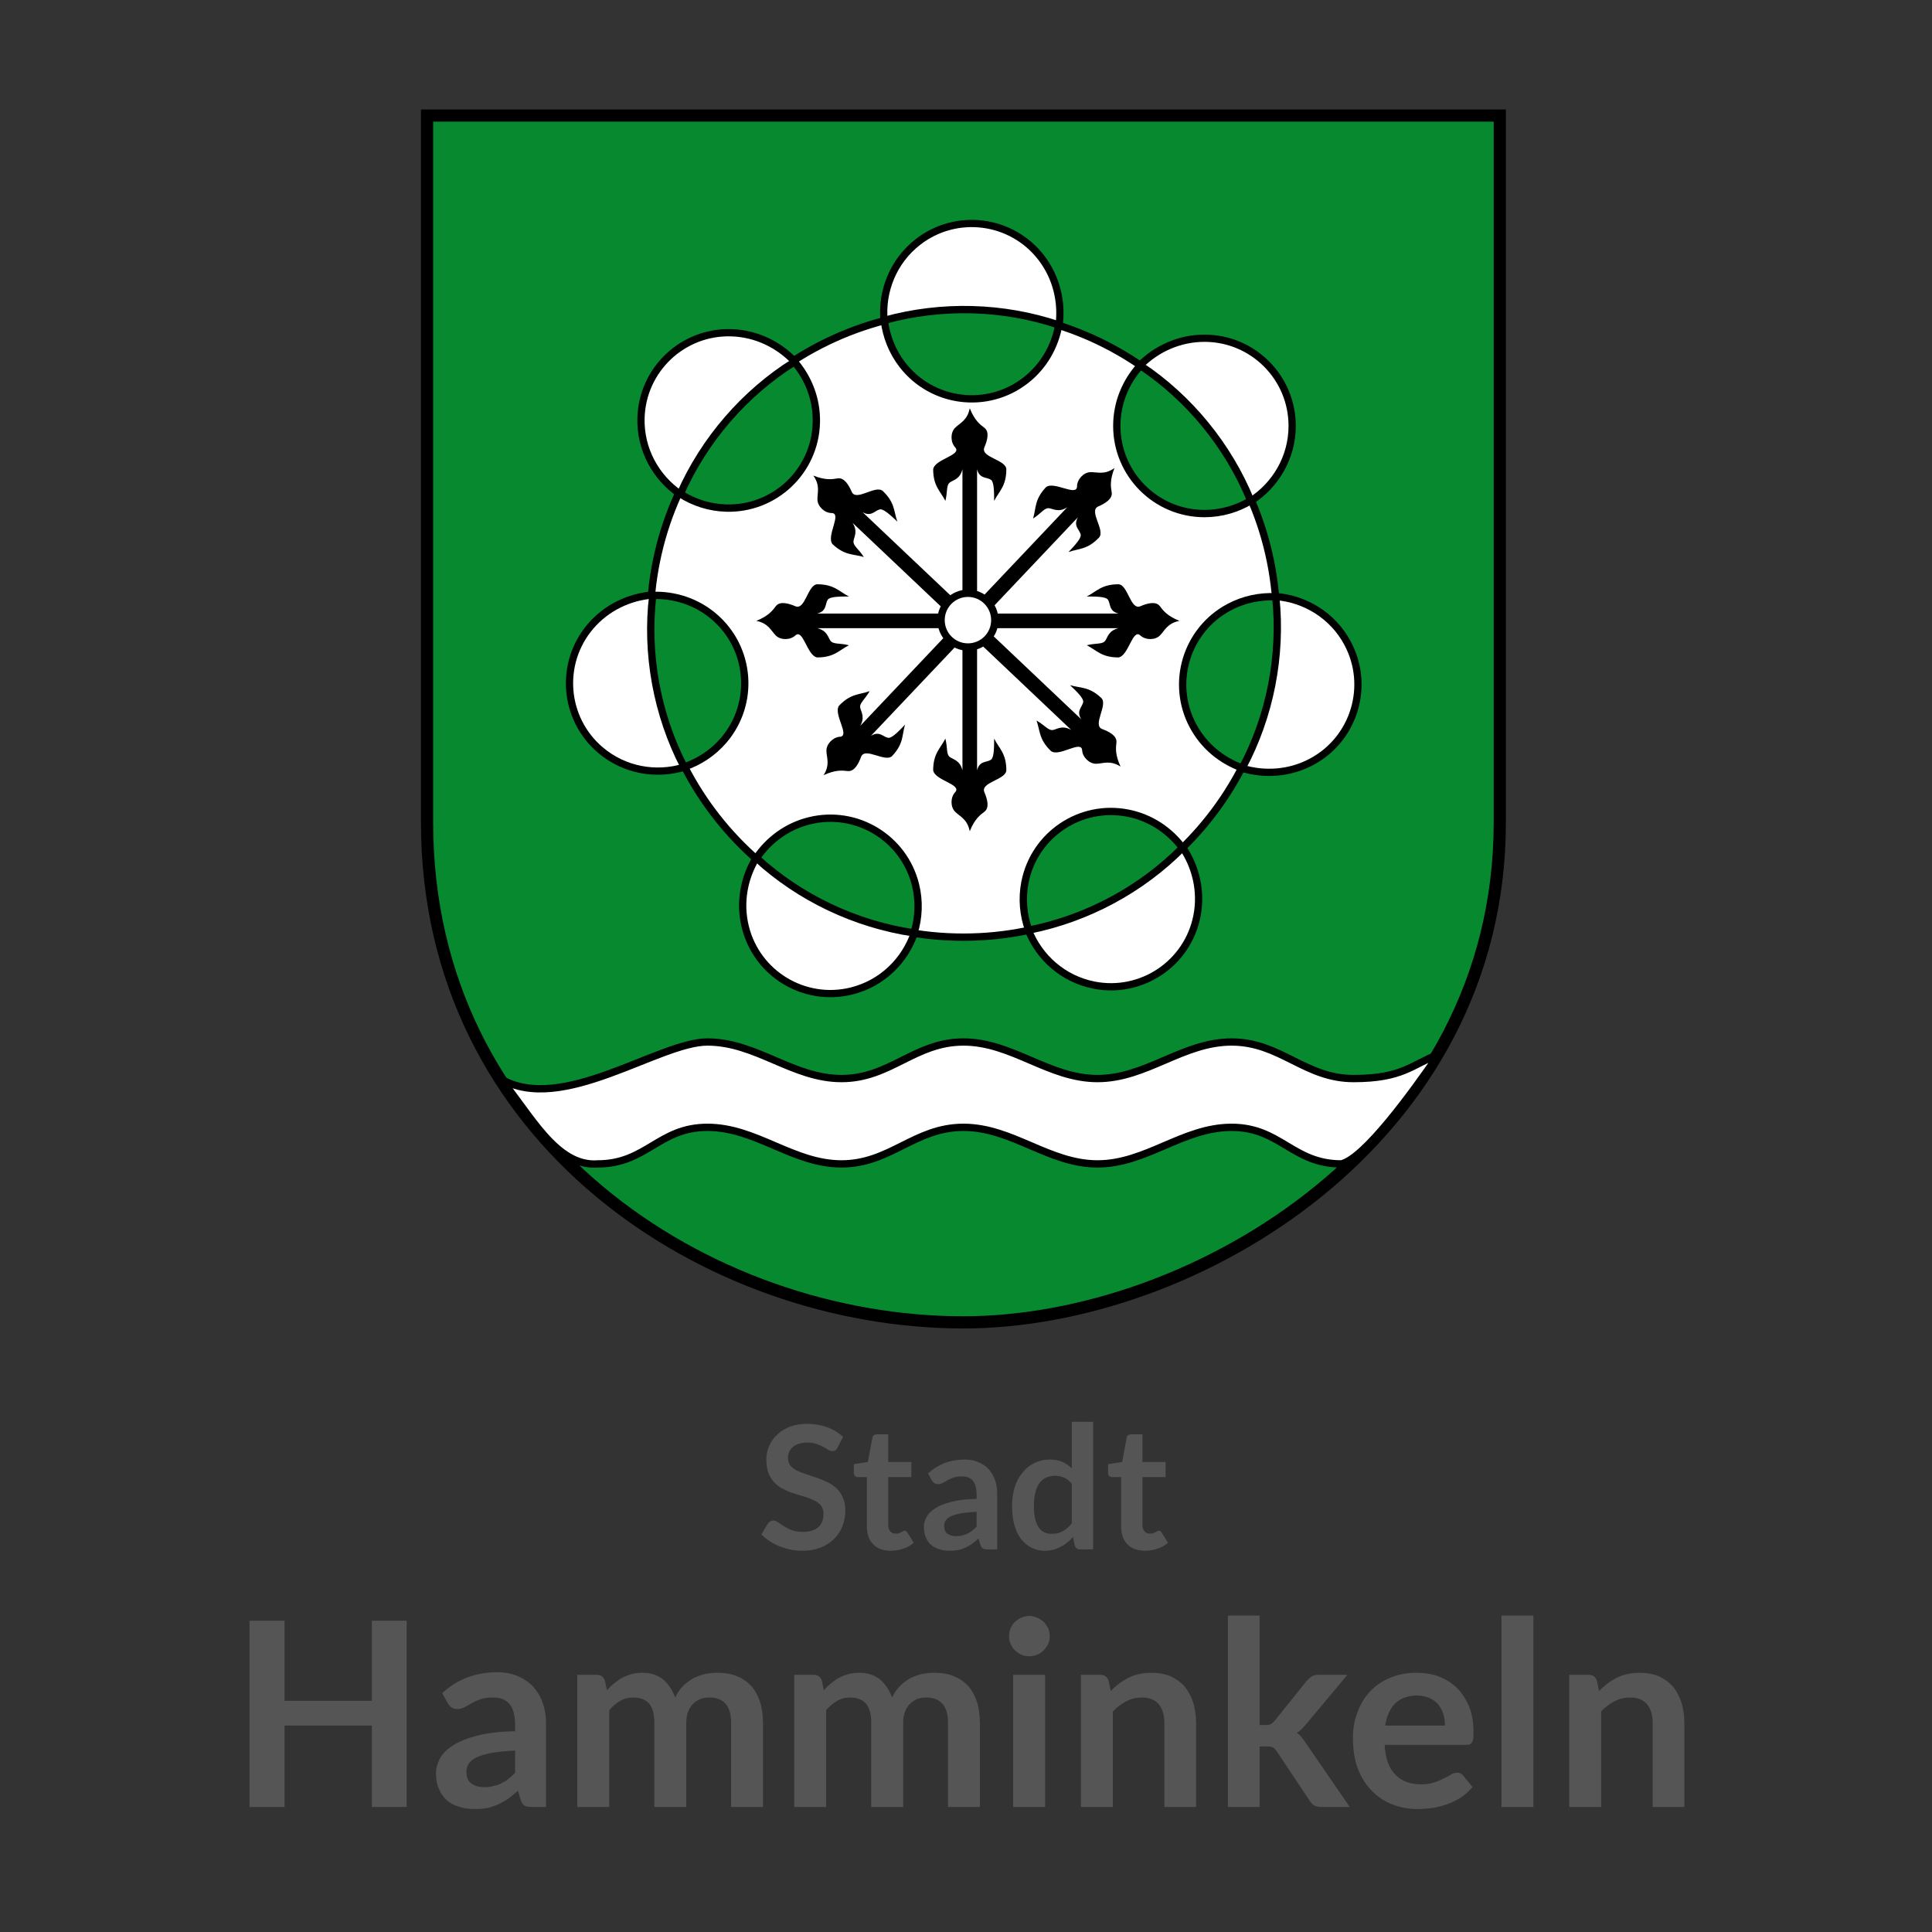 <?xml version="1.0" encoding="UTF-8" standalone="no"?>
<!DOCTYPE svg PUBLIC "-//W3C//DTD SVG 1.1//EN" "http://www.w3.org/Graphics/SVG/1.1/DTD/svg11.dtd">
<svg width="100%" height="100%" viewBox="0 0 150 150" version="1.1" xmlns="http://www.w3.org/2000/svg" xmlns:xlink="http://www.w3.org/1999/xlink" xml:space="preserve" xmlns:serif="http://www.serif.com/" style="fill-rule:evenodd;clip-rule:evenodd;">
    <rect x="0" y="0" width="150" height="150" fill="#333333" stroke="none"/>
    <g transform="matrix(1,0,0,1,-39.389,4.81)">
        <g id="Hagen-a.T.W." serif:id="Hagen a.T.W.">
            <g>
                <g transform="matrix(13.333,0,0,13.333,98.26,115.483)">
                    <path d="M0.461,-0.592C0.457,-0.584 0.453,-0.579 0.448,-0.576C0.443,-0.573 0.437,-0.572 0.431,-0.572C0.424,-0.572 0.416,-0.574 0.408,-0.579C0.4,-0.584 0.39,-0.59 0.379,-0.597C0.367,-0.603 0.354,-0.609 0.339,-0.614C0.324,-0.619 0.306,-0.622 0.285,-0.622C0.266,-0.622 0.25,-0.619 0.236,-0.615C0.222,-0.61 0.211,-0.604 0.201,-0.596C0.192,-0.588 0.185,-0.578 0.18,-0.567C0.175,-0.556 0.173,-0.544 0.173,-0.531C0.173,-0.514 0.178,-0.499 0.187,-0.488C0.197,-0.477 0.209,-0.467 0.225,-0.459C0.241,-0.451 0.259,-0.444 0.279,-0.438C0.299,-0.431 0.319,-0.424 0.34,-0.417C0.361,-0.41 0.381,-0.402 0.401,-0.392C0.421,-0.383 0.439,-0.371 0.455,-0.356C0.47,-0.342 0.483,-0.324 0.492,-0.303C0.502,-0.282 0.507,-0.257 0.507,-0.227C0.507,-0.194 0.501,-0.163 0.49,-0.135C0.479,-0.106 0.462,-0.081 0.441,-0.06C0.419,-0.039 0.393,-0.022 0.362,-0.01C0.331,0.002 0.296,0.008 0.256,0.008C0.233,0.008 0.21,0.006 0.188,0.001C0.165,-0.003 0.144,-0.01 0.123,-0.018C0.103,-0.026 0.084,-0.036 0.066,-0.048C0.048,-0.06 0.032,-0.073 0.018,-0.087L0.057,-0.152C0.061,-0.156 0.065,-0.16 0.07,-0.163C0.075,-0.166 0.081,-0.168 0.088,-0.168C0.096,-0.168 0.105,-0.165 0.115,-0.158C0.124,-0.151 0.136,-0.143 0.149,-0.135C0.162,-0.127 0.177,-0.119 0.195,-0.112C0.213,-0.105 0.235,-0.102 0.26,-0.102C0.298,-0.102 0.328,-0.111 0.349,-0.129C0.37,-0.147 0.38,-0.173 0.38,-0.208C0.38,-0.227 0.375,-0.242 0.366,-0.254C0.356,-0.266 0.344,-0.276 0.328,-0.284C0.312,-0.292 0.295,-0.299 0.275,-0.305C0.255,-0.311 0.234,-0.317 0.214,-0.324C0.193,-0.33 0.172,-0.338 0.153,-0.348C0.132,-0.357 0.115,-0.369 0.099,-0.384C0.083,-0.399 0.071,-0.418 0.061,-0.44C0.052,-0.463 0.047,-0.491 0.047,-0.524C0.047,-0.55 0.052,-0.576 0.063,-0.601C0.073,-0.626 0.089,-0.648 0.109,-0.667C0.129,-0.686 0.154,-0.702 0.183,-0.714C0.212,-0.725 0.246,-0.731 0.284,-0.731C0.326,-0.731 0.366,-0.724 0.402,-0.711C0.438,-0.698 0.468,-0.679 0.494,-0.655L0.461,-0.592Z" style="fill:rgb(86,85,85);fill-rule:nonzero;"/>
                </g>
                <g transform="matrix(13.333,0,0,13.333,105.413,115.483)">
                    <path d="M0.235,0.008C0.19,0.008 0.156,-0.005 0.132,-0.03C0.108,-0.055 0.096,-0.09 0.096,-0.134L0.096,-0.421L0.044,-0.421C0.037,-0.42 0.032,-0.423 0.027,-0.427C0.022,-0.431 0.02,-0.438 0.02,-0.447L0.02,-0.496L0.102,-0.509L0.128,-0.649C0.129,-0.656 0.132,-0.661 0.137,-0.665C0.142,-0.668 0.148,-0.67 0.156,-0.67L0.22,-0.67L0.22,-0.509L0.355,-0.509L0.355,-0.421L0.22,-0.421L0.22,-0.143C0.22,-0.127 0.224,-0.114 0.232,-0.105C0.24,-0.096 0.25,-0.091 0.264,-0.092C0.271,-0.091 0.278,-0.092 0.283,-0.094C0.288,-0.096 0.292,-0.098 0.296,-0.1C0.3,-0.102 0.304,-0.104 0.307,-0.106C0.31,-0.108 0.313,-0.109 0.316,-0.109C0.319,-0.109 0.322,-0.108 0.325,-0.106C0.327,-0.104 0.329,-0.101 0.332,-0.098L0.369,-0.038C0.351,-0.023 0.33,-0.011 0.307,-0.004C0.284,0.004 0.26,0.008 0.235,0.008Z" style="fill:rgb(86,85,85);fill-rule:nonzero;"/>
                </g>
                <g transform="matrix(13.333,0,0,13.333,110.573,115.483)">
                    <path d="M0.468,-0L0.413,-0C0.401,-0 0.392,-0.002 0.385,-0.005C0.378,-0.009 0.373,-0.016 0.37,-0.027L0.359,-0.063C0.346,-0.051 0.333,-0.041 0.321,-0.032C0.308,-0.023 0.295,-0.016 0.282,-0.01C0.269,-0.004 0.255,0.001 0.24,0.004C0.225,0.007 0.208,0.008 0.19,0.008C0.168,0.008 0.148,0.005 0.13,-0.001C0.111,-0.007 0.095,-0.015 0.082,-0.027C0.069,-0.039 0.059,-0.053 0.052,-0.071C0.044,-0.088 0.041,-0.108 0.041,-0.131C0.041,-0.15 0.046,-0.169 0.056,-0.188C0.066,-0.207 0.083,-0.224 0.107,-0.239C0.13,-0.254 0.162,-0.267 0.201,-0.277C0.24,-0.287 0.289,-0.293 0.348,-0.294L0.348,-0.324C0.347,-0.358 0.34,-0.384 0.326,-0.4C0.311,-0.417 0.29,-0.425 0.263,-0.425C0.243,-0.425 0.226,-0.423 0.213,-0.418C0.199,-0.413 0.188,-0.408 0.178,-0.402C0.168,-0.396 0.159,-0.391 0.151,-0.387C0.142,-0.382 0.133,-0.38 0.123,-0.38C0.115,-0.38 0.108,-0.382 0.102,-0.386C0.095,-0.39 0.091,-0.396 0.087,-0.402L0.065,-0.442C0.124,-0.496 0.195,-0.523 0.278,-0.523C0.308,-0.523 0.335,-0.518 0.358,-0.508C0.382,-0.498 0.402,-0.484 0.418,-0.467C0.434,-0.449 0.447,-0.428 0.455,-0.404C0.464,-0.38 0.468,-0.353 0.468,-0.324L0.468,-0ZM0.228,-0.077C0.241,-0.077 0.252,-0.078 0.263,-0.081C0.274,-0.083 0.284,-0.086 0.293,-0.091C0.303,-0.096 0.312,-0.101 0.321,-0.108C0.33,-0.115 0.339,-0.123 0.348,-0.133L0.348,-0.219C0.312,-0.217 0.281,-0.214 0.257,-0.21C0.233,-0.205 0.214,-0.2 0.199,-0.193C0.184,-0.186 0.174,-0.177 0.168,-0.168C0.162,-0.159 0.159,-0.149 0.159,-0.138C0.159,-0.116 0.165,-0.1 0.178,-0.091C0.191,-0.082 0.207,-0.077 0.228,-0.077Z" style="fill:rgb(86,85,85);fill-rule:nonzero;"/>
                </g>
                <g transform="matrix(13.333,0,0,13.333,117.553,115.483)">
                    <path d="M0.427,-0C0.411,-0 0.401,-0.008 0.396,-0.023L0.386,-0.072C0.375,-0.06 0.364,-0.049 0.352,-0.04C0.34,-0.03 0.328,-0.022 0.314,-0.015C0.301,-0.008 0.286,-0.002 0.271,0.002C0.255,0.006 0.239,0.008 0.221,0.008C0.193,0.008 0.167,0.002 0.144,-0.01C0.12,-0.022 0.1,-0.039 0.083,-0.061C0.066,-0.083 0.053,-0.11 0.044,-0.143C0.035,-0.176 0.031,-0.213 0.031,-0.255C0.031,-0.293 0.036,-0.328 0.046,-0.361C0.056,-0.394 0.071,-0.422 0.091,-0.446C0.11,-0.47 0.133,-0.489 0.16,-0.502C0.187,-0.516 0.217,-0.523 0.251,-0.523C0.28,-0.523 0.304,-0.518 0.325,-0.509C0.345,-0.5 0.363,-0.487 0.379,-0.472L0.379,-0.743L0.503,-0.743L0.503,-0L0.427,-0ZM0.263,-0.091C0.288,-0.09 0.31,-0.096 0.328,-0.107C0.346,-0.117 0.363,-0.132 0.379,-0.152L0.379,-0.382C0.365,-0.399 0.35,-0.411 0.333,-0.418C0.317,-0.425 0.299,-0.428 0.28,-0.429C0.261,-0.428 0.244,-0.425 0.229,-0.418C0.214,-0.411 0.201,-0.4 0.191,-0.386C0.18,-0.372 0.172,-0.354 0.167,-0.332C0.161,-0.31 0.158,-0.285 0.158,-0.255C0.158,-0.225 0.16,-0.2 0.165,-0.179C0.17,-0.158 0.177,-0.141 0.186,-0.128C0.195,-0.115 0.206,-0.105 0.219,-0.099C0.232,-0.093 0.247,-0.09 0.263,-0.091Z" style="fill:rgb(86,85,85);fill-rule:nonzero;"/>
                </g>
                <g transform="matrix(13.333,0,0,13.333,125.153,115.483)">
                    <path d="M0.235,0.008C0.19,0.008 0.156,-0.005 0.132,-0.03C0.108,-0.055 0.096,-0.09 0.096,-0.134L0.096,-0.421L0.044,-0.421C0.037,-0.42 0.032,-0.423 0.027,-0.427C0.022,-0.431 0.02,-0.438 0.02,-0.447L0.02,-0.496L0.102,-0.509L0.128,-0.649C0.129,-0.656 0.132,-0.661 0.137,-0.665C0.142,-0.668 0.148,-0.67 0.156,-0.67L0.22,-0.67L0.22,-0.509L0.355,-0.509L0.355,-0.421L0.22,-0.421L0.22,-0.143C0.22,-0.127 0.224,-0.114 0.232,-0.105C0.24,-0.096 0.25,-0.091 0.264,-0.092C0.271,-0.091 0.278,-0.092 0.283,-0.094C0.288,-0.096 0.292,-0.098 0.296,-0.1C0.3,-0.102 0.304,-0.104 0.307,-0.106C0.31,-0.108 0.313,-0.109 0.316,-0.109C0.319,-0.109 0.322,-0.108 0.325,-0.106C0.327,-0.104 0.329,-0.101 0.332,-0.098L0.369,-0.038C0.351,-0.023 0.33,-0.011 0.307,-0.004C0.284,0.004 0.26,0.008 0.235,0.008Z" style="fill:rgb(86,85,85);fill-rule:nonzero;"/>
                </g>
                <g transform="matrix(20,0,0,20,57.302,135.483)">
                    <path d="M0.683,-0L0.548,-0L0.548,-0.316L0.209,-0.316L0.209,-0L0.073,-0L0.073,-0.723L0.209,-0.723L0.209,-0.412L0.548,-0.412L0.548,-0.723L0.683,-0.723L0.683,-0Z" style="fill:rgb(86,85,85);fill-rule:nonzero;"/>
                </g>
                <g transform="matrix(20,0,0,20,72.422,135.483)">
                    <path d="M0.468,-0L0.413,-0C0.401,-0 0.392,-0.002 0.385,-0.005C0.378,-0.009 0.373,-0.016 0.37,-0.027L0.359,-0.063C0.346,-0.051 0.333,-0.041 0.321,-0.032C0.308,-0.023 0.295,-0.016 0.282,-0.01C0.269,-0.004 0.255,0.001 0.24,0.004C0.225,0.007 0.208,0.008 0.19,0.008C0.168,0.008 0.148,0.005 0.13,-0.001C0.111,-0.007 0.095,-0.015 0.082,-0.027C0.069,-0.039 0.059,-0.053 0.052,-0.071C0.044,-0.088 0.041,-0.108 0.041,-0.131C0.041,-0.15 0.046,-0.169 0.056,-0.188C0.066,-0.207 0.083,-0.224 0.107,-0.239C0.13,-0.254 0.162,-0.267 0.201,-0.277C0.24,-0.287 0.289,-0.293 0.348,-0.294L0.348,-0.324C0.347,-0.358 0.34,-0.384 0.326,-0.4C0.311,-0.417 0.29,-0.425 0.263,-0.425C0.243,-0.425 0.226,-0.423 0.213,-0.418C0.199,-0.413 0.188,-0.408 0.178,-0.402C0.168,-0.396 0.159,-0.391 0.151,-0.387C0.142,-0.382 0.133,-0.38 0.123,-0.38C0.115,-0.38 0.108,-0.382 0.102,-0.386C0.095,-0.39 0.091,-0.396 0.087,-0.402L0.065,-0.442C0.124,-0.496 0.195,-0.523 0.278,-0.523C0.308,-0.523 0.335,-0.518 0.358,-0.508C0.382,-0.498 0.402,-0.484 0.418,-0.467C0.434,-0.449 0.447,-0.428 0.455,-0.404C0.464,-0.38 0.468,-0.353 0.468,-0.324L0.468,-0ZM0.228,-0.077C0.241,-0.077 0.252,-0.078 0.263,-0.081C0.274,-0.083 0.284,-0.086 0.293,-0.091C0.303,-0.096 0.312,-0.101 0.321,-0.108C0.33,-0.115 0.339,-0.123 0.348,-0.133L0.348,-0.219C0.312,-0.217 0.281,-0.214 0.257,-0.21C0.233,-0.205 0.214,-0.2 0.199,-0.193C0.184,-0.186 0.174,-0.177 0.168,-0.168C0.162,-0.159 0.159,-0.149 0.159,-0.138C0.159,-0.116 0.165,-0.1 0.178,-0.091C0.191,-0.082 0.207,-0.077 0.228,-0.077Z" style="fill:rgb(86,85,85);fill-rule:nonzero;"/>
                </g>
                <g transform="matrix(20,0,0,20,82.892,135.483)">
                    <path d="M0.066,-0L0.066,-0.513L0.142,-0.513C0.158,-0.513 0.168,-0.505 0.173,-0.491L0.181,-0.453C0.19,-0.463 0.199,-0.472 0.209,-0.48C0.219,-0.488 0.23,-0.496 0.241,-0.502C0.252,-0.508 0.264,-0.512 0.277,-0.516C0.29,-0.519 0.304,-0.521 0.319,-0.521C0.351,-0.521 0.378,-0.512 0.399,-0.495C0.42,-0.477 0.435,-0.454 0.446,-0.425C0.454,-0.442 0.464,-0.457 0.476,-0.469C0.488,-0.481 0.501,-0.491 0.515,-0.499C0.529,-0.506 0.545,-0.512 0.561,-0.516C0.577,-0.519 0.593,-0.521 0.61,-0.521C0.638,-0.521 0.663,-0.517 0.685,-0.508C0.707,-0.499 0.725,-0.487 0.741,-0.47C0.756,-0.453 0.767,-0.433 0.775,-0.409C0.783,-0.385 0.786,-0.358 0.787,-0.327L0.787,-0L0.663,-0L0.663,-0.327C0.663,-0.359 0.656,-0.384 0.642,-0.4C0.627,-0.417 0.606,-0.425 0.579,-0.425C0.566,-0.425 0.554,-0.423 0.543,-0.419C0.532,-0.414 0.523,-0.408 0.515,-0.4C0.507,-0.392 0.5,-0.381 0.496,-0.369C0.491,-0.357 0.489,-0.343 0.489,-0.327L0.489,-0L0.365,-0L0.365,-0.327C0.365,-0.361 0.358,-0.386 0.344,-0.402C0.33,-0.417 0.31,-0.425 0.283,-0.425C0.265,-0.425 0.248,-0.421 0.233,-0.412C0.217,-0.403 0.203,-0.391 0.19,-0.376L0.19,-0L0.066,-0Z" style="fill:rgb(86,85,85);fill-rule:nonzero;"/>
                </g>
                <g transform="matrix(20,0,0,20,99.732,135.483)">
                    <path d="M0.066,-0L0.066,-0.513L0.142,-0.513C0.158,-0.513 0.168,-0.505 0.173,-0.491L0.181,-0.453C0.19,-0.463 0.199,-0.472 0.209,-0.48C0.219,-0.488 0.23,-0.496 0.241,-0.502C0.252,-0.508 0.264,-0.512 0.277,-0.516C0.29,-0.519 0.304,-0.521 0.319,-0.521C0.351,-0.521 0.378,-0.512 0.399,-0.495C0.42,-0.477 0.435,-0.454 0.446,-0.425C0.454,-0.442 0.464,-0.457 0.476,-0.469C0.488,-0.481 0.501,-0.491 0.515,-0.499C0.529,-0.506 0.545,-0.512 0.561,-0.516C0.577,-0.519 0.593,-0.521 0.61,-0.521C0.638,-0.521 0.663,-0.517 0.685,-0.508C0.707,-0.499 0.725,-0.487 0.741,-0.47C0.756,-0.453 0.767,-0.433 0.775,-0.409C0.783,-0.385 0.786,-0.358 0.787,-0.327L0.787,-0L0.663,-0L0.663,-0.327C0.663,-0.359 0.656,-0.384 0.642,-0.4C0.627,-0.417 0.606,-0.425 0.579,-0.425C0.566,-0.425 0.554,-0.423 0.543,-0.419C0.532,-0.414 0.523,-0.408 0.515,-0.4C0.507,-0.392 0.5,-0.381 0.496,-0.369C0.491,-0.357 0.489,-0.343 0.489,-0.327L0.489,-0L0.365,-0L0.365,-0.327C0.365,-0.361 0.358,-0.386 0.344,-0.402C0.33,-0.417 0.31,-0.425 0.283,-0.425C0.265,-0.425 0.248,-0.421 0.233,-0.412C0.217,-0.403 0.203,-0.391 0.19,-0.376L0.19,-0L0.066,-0Z" style="fill:rgb(86,85,85);fill-rule:nonzero;"/>
                </g>
                <g transform="matrix(20,0,0,20,116.572,135.483)">
                    <path d="M0.198,-0.513L0.198,-0L0.074,-0L0.074,-0.513L0.198,-0.513ZM0.216,-0.663C0.216,-0.652 0.214,-0.642 0.21,-0.633C0.205,-0.623 0.199,-0.615 0.192,-0.608C0.185,-0.601 0.177,-0.595 0.167,-0.591C0.157,-0.587 0.147,-0.585 0.136,-0.585C0.125,-0.585 0.115,-0.587 0.106,-0.591C0.096,-0.595 0.088,-0.601 0.081,-0.608C0.074,-0.615 0.068,-0.623 0.064,-0.633C0.06,-0.642 0.058,-0.652 0.058,-0.663C0.058,-0.674 0.06,-0.684 0.064,-0.694C0.068,-0.703 0.074,-0.712 0.081,-0.719C0.088,-0.725 0.096,-0.731 0.106,-0.735C0.115,-0.739 0.125,-0.741 0.136,-0.742C0.147,-0.741 0.157,-0.739 0.167,-0.735C0.177,-0.731 0.185,-0.725 0.192,-0.719C0.199,-0.712 0.205,-0.703 0.21,-0.694C0.214,-0.684 0.216,-0.674 0.216,-0.663Z" style="fill:rgb(86,85,85);fill-rule:nonzero;"/>
                </g>
                <g transform="matrix(20,0,0,20,121.992,135.483)">
                    <path d="M0.066,-0L0.066,-0.513L0.142,-0.513C0.158,-0.513 0.168,-0.505 0.173,-0.491L0.182,-0.45C0.192,-0.461 0.203,-0.47 0.214,-0.479C0.226,-0.488 0.238,-0.495 0.251,-0.502C0.264,-0.508 0.277,-0.513 0.292,-0.516C0.307,-0.519 0.323,-0.521 0.34,-0.521C0.368,-0.521 0.393,-0.516 0.415,-0.507C0.436,-0.497 0.454,-0.484 0.469,-0.467C0.483,-0.45 0.494,-0.429 0.502,-0.405C0.509,-0.381 0.513,-0.355 0.513,-0.327L0.513,-0L0.39,-0L0.39,-0.327C0.39,-0.358 0.382,-0.382 0.368,-0.399C0.353,-0.416 0.332,-0.425 0.303,-0.425C0.281,-0.425 0.261,-0.42 0.243,-0.411C0.224,-0.401 0.206,-0.388 0.19,-0.371L0.19,-0L0.066,-0Z" style="fill:rgb(86,85,85);fill-rule:nonzero;"/>
                </g>
                <g transform="matrix(20,0,0,20,133.362,135.483)">
                    <path d="M0.191,-0.743L0.191,-0.318L0.214,-0.318C0.222,-0.318 0.229,-0.319 0.234,-0.321C0.238,-0.323 0.243,-0.328 0.249,-0.334L0.376,-0.492C0.382,-0.498 0.388,-0.503 0.394,-0.507C0.4,-0.511 0.409,-0.513 0.419,-0.513L0.532,-0.513L0.373,-0.323C0.367,-0.316 0.361,-0.309 0.355,-0.303C0.349,-0.297 0.343,-0.292 0.336,-0.288C0.343,-0.283 0.349,-0.277 0.354,-0.271C0.359,-0.264 0.365,-0.257 0.37,-0.249L0.541,-0L0.43,-0C0.42,-0 0.412,-0.002 0.405,-0.005C0.398,-0.008 0.392,-0.014 0.387,-0.022L0.257,-0.217C0.252,-0.224 0.247,-0.229 0.242,-0.232C0.237,-0.234 0.229,-0.235 0.219,-0.235L0.191,-0.235L0.191,-0L0.068,-0L0.068,-0.743L0.191,-0.743Z" style="fill:rgb(86,85,85);fill-rule:nonzero;"/>
                </g>
                <g transform="matrix(20,0,0,20,143.792,135.483)">
                    <path d="M0.278,-0.521C0.31,-0.521 0.34,-0.516 0.367,-0.506C0.394,-0.495 0.418,-0.48 0.438,-0.46C0.457,-0.44 0.472,-0.416 0.484,-0.387C0.495,-0.358 0.5,-0.326 0.5,-0.289C0.5,-0.279 0.5,-0.271 0.499,-0.265C0.498,-0.259 0.496,-0.254 0.494,-0.251C0.492,-0.247 0.489,-0.245 0.486,-0.243C0.482,-0.242 0.477,-0.241 0.472,-0.241L0.155,-0.241C0.158,-0.188 0.172,-0.15 0.197,-0.125C0.222,-0.1 0.254,-0.088 0.295,-0.088C0.315,-0.088 0.332,-0.09 0.347,-0.095C0.361,-0.1 0.374,-0.105 0.385,-0.111C0.396,-0.116 0.405,-0.121 0.413,-0.126C0.421,-0.131 0.429,-0.133 0.437,-0.133C0.442,-0.133 0.446,-0.132 0.45,-0.13C0.454,-0.128 0.457,-0.125 0.46,-0.122L0.496,-0.077C0.482,-0.061 0.467,-0.047 0.45,-0.036C0.432,-0.025 0.415,-0.017 0.396,-0.01C0.378,-0.004 0.359,0.001 0.34,0.004C0.321,0.006 0.302,0.008 0.284,0.008C0.248,0.008 0.215,0.002 0.185,-0.01C0.154,-0.022 0.127,-0.04 0.105,-0.063C0.082,-0.086 0.064,-0.115 0.051,-0.149C0.038,-0.183 0.032,-0.223 0.032,-0.268C0.032,-0.303 0.037,-0.335 0.049,-0.366C0.06,-0.397 0.076,-0.424 0.097,-0.447C0.118,-0.47 0.144,-0.488 0.175,-0.501C0.205,-0.514 0.24,-0.521 0.278,-0.521ZM0.281,-0.433C0.245,-0.432 0.216,-0.422 0.196,-0.402C0.176,-0.382 0.163,-0.353 0.157,-0.316L0.389,-0.316C0.389,-0.332 0.387,-0.347 0.383,-0.361C0.378,-0.375 0.372,-0.387 0.363,-0.398C0.354,-0.409 0.342,-0.417 0.329,-0.423C0.315,-0.429 0.299,-0.432 0.281,-0.433Z" style="fill:rgb(86,85,85);fill-rule:nonzero;"/>
                </g>
                <g transform="matrix(20,0,0,20,154.482,135.483)">
                    <rect x="0.074" y="-0.743" width="0.124" height="0.743" style="fill:rgb(86,85,85);fill-rule:nonzero;"/>
                </g>
                <g transform="matrix(20,0,0,20,159.902,135.483)">
                    <path d="M0.066,-0L0.066,-0.513L0.142,-0.513C0.158,-0.513 0.168,-0.505 0.173,-0.491L0.182,-0.45C0.192,-0.461 0.203,-0.47 0.214,-0.479C0.226,-0.488 0.238,-0.495 0.251,-0.502C0.264,-0.508 0.277,-0.513 0.292,-0.516C0.307,-0.519 0.323,-0.521 0.34,-0.521C0.368,-0.521 0.393,-0.516 0.415,-0.507C0.436,-0.497 0.454,-0.484 0.469,-0.467C0.483,-0.45 0.494,-0.429 0.502,-0.405C0.509,-0.381 0.513,-0.355 0.513,-0.327L0.513,-0L0.39,-0L0.39,-0.327C0.39,-0.358 0.382,-0.382 0.368,-0.399C0.353,-0.416 0.332,-0.425 0.303,-0.425C0.281,-0.425 0.261,-0.42 0.243,-0.411C0.224,-0.401 0.206,-0.388 0.19,-0.371L0.19,-0L0.066,-0Z" style="fill:rgb(86,85,85);fill-rule:nonzero;"/>
                </g>
            </g>
        </g>
    </g>
    <g transform="matrix(0.142,0,0,0.142,75,55.737)">
        <g transform="matrix(1,0,0,1,-302,-338)">
            <clipPath id="_clip1">
                <rect x="0" y="0" width="604" height="676"/>
            </clipPath>
            <g clip-path="url(#_clip1)">
                <g transform="matrix(1.333,0,0,1.333,0,0)">
                    <path d="M5.5,6.5L445.5,6.5L445.5,296.5C445.5,426.5 320.5,501.5 225.5,501.5C120.5,501.5 5.5,426.5 5.5,296.5L5.5,6.5Z" style="fill:rgb(7,137,48);fill-rule:nonzero;stroke:black;stroke-width:5px;"/>
                    <g>
                        <g>
                            <path d="M35.5,401.5C60.5,416.5 100.5,386.5 120.5,386.5C140.5,386.5 155.5,401.5 175.5,401.5C195.5,401.5 205.5,386.5 225.5,386.5C245.5,386.5 260.5,401.5 280.5,401.5C300.5,401.5 315.5,386.5 335.5,386.5C355.5,386.5 365.5,401.5 385.5,401.5C405.5,401.5 409.349,395.865 420.5,391.5C409.958,406.842 390.114,434.298 380.5,436.5C360.5,436.5 355.5,421.5 335.5,421.5C315.5,421.5 300.5,436.5 280.5,436.5C260.5,436.5 245.5,421.501 225.5,421.5C205.5,421.5 195.5,436.5 175.5,436.5C155.5,436.5 140.5,421.5 120.5,421.5C100.5,421.5 95.5,436.5 75.5,436.5C58.16,437.837 47.34,415.35 35.5,401.5Z" style="fill:white;fill-rule:nonzero;stroke:black;stroke-width:3px;stroke-linecap:round;stroke-linejoin:round;"/>
                            <path d="M354,215C354,285.967 296.47,343.5 225.5,343.5C154.532,343.5 97,285.97 97,215C97,144.031 154.53,86.5 225.5,86.5C296.468,86.5 354,144.03 354,215Z" style="fill:white;fill-rule:nonzero;stroke:black;stroke-width:3px;"/>
                        </g>
                        <path d="M238.37,213.47C238.37,219.556 233.437,224.49 227.35,224.49C221.264,224.49 216.33,219.557 216.33,213.47C216.33,207.384 221.263,202.45 227.35,202.45C233.436,202.45 238.37,207.383 238.37,213.47Z" style="fill:none;fill-rule:nonzero;stroke:black;stroke-width:3px;"/>
                    </g>
                </g>
                <g transform="matrix(1.333,0,0,1.333,0,0)">
                    <path d="M228.1,300.06C230.1,295.06 232.311,293.402 234.1,292.06C236.363,290.363 235.207,286.663 234.1,284.06C232.338,279.917 242.926,279.02 243.1,275.06C243.101,268.06 240.1,266.06 238.1,262.06C238.1,266.06 238.015,269.914 236.79,270.731C235.002,271.923 232.1,271.06 231.1,275.06L231.1,225.06L225.1,225.06L225.1,275.06C224.1,271.06 221.473,270.661 220.07,269.728C218.335,268.571 219.095,266.06 218.095,262.06C216.095,266.06 213.095,268.06 213.095,275.06C213.732,279.261 225.115,280.821 222.095,284.06C220.166,286.129 220.095,290.06 222.095,292.06C224.095,294.06 227.095,295.06 228.095,300.06L228.1,300.06Z" style="fill-rule:nonzero;"/>
                </g>
                <g transform="matrix(1.333,0,0,1.333,0,0)">
                    <g transform="matrix(1,0.028,-0.028,1,-0.625,-7.227)">
                        <path id="_0" serif:id="0" d="M159.96,110.1C153.303,103.443 143.97,99.07 133.616,99.07C113.754,99.07 97.653,115.17 97.653,135.033C97.653,147.977 104.491,159.324 114.534,165.768" style="fill:white;fill-rule:nonzero;stroke:black;stroke-width:2.97px;"/>
                        <path d="M159.91,110.27C165.888,116.874 169.577,125.52 169.577,135.027C169.577,154.889 153.477,170.99 133.614,170.99C126.696,170.99 120.235,169.037 114.641,165.707C123.914,143.064 139.911,123.607 159.911,110.267L159.91,110.27Z" style="fill:rgb(7,137,48);fill-rule:nonzero;stroke:black;stroke-width:3px;"/>
                    </g>
                    <g transform="matrix(-1,0,0,1,457.99,-1.234)">
                        <path id="_01" serif:id="0" d="M159.96,110.1C153.303,103.443 143.97,99.07 133.616,99.07C113.754,99.07 97.653,115.17 97.653,135.033C97.653,147.977 104.491,159.324 114.534,165.768" style="fill:white;fill-rule:nonzero;stroke:black;stroke-width:2.97px;"/>
                        <path id="_1" serif:id="1" d="M159.91,110.27C165.888,116.874 169.577,125.52 169.577,135.027C169.577,154.889 153.477,170.99 133.614,170.99C126.696,170.99 120.235,169.037 114.641,165.707C123.914,143.064 139.911,123.607 159.911,110.267L159.91,110.27Z" style="fill:rgb(7,137,48);fill-rule:nonzero;stroke:black;stroke-width:3px;"/>
                    </g>
                    <g transform="matrix(0.192,-0.981,-0.981,-0.192,392.82,484.9)">
                        <path id="_02" serif:id="0" d="M159.96,110.1C153.303,103.443 143.97,99.07 133.616,99.07C113.754,99.07 97.653,115.17 97.653,135.033C97.653,147.977 104.491,159.324 114.534,165.768" style="fill:white;fill-rule:nonzero;stroke:black;stroke-width:2.97px;"/>
                        <path id="_11" serif:id="1" d="M159.91,110.27C165.888,116.874 169.577,125.52 169.577,135.027C169.577,154.889 153.477,170.99 133.614,170.99C126.696,170.99 120.235,169.037 114.641,165.707C123.914,143.064 139.911,123.607 159.911,110.267L159.91,110.27Z" style="fill:rgb(7,137,48);fill-rule:nonzero;stroke:black;stroke-width:3px;"/>
                    </g>
                    <g transform="matrix(0.612,0.791,-0.791,0.612,253.96,-101.59)">
                        <path id="_03" serif:id="0" d="M159.96,110.1C153.303,103.443 143.97,99.07 133.616,99.07C113.754,99.07 97.653,115.17 97.653,135.033C97.653,147.977 104.491,159.324 114.534,165.768" style="fill:white;fill-rule:nonzero;stroke:black;stroke-width:2.97px;"/>
                        <path id="_12" serif:id="1" d="M159.91,110.27C165.888,116.874 169.577,125.52 169.577,135.027C169.577,154.889 153.477,170.99 133.614,170.99C126.696,170.99 120.235,169.037 114.641,165.707C123.914,143.064 139.911,123.607 159.911,110.267L159.91,110.27Z" style="fill:rgb(7,137,48);fill-rule:nonzero;stroke:black;stroke-width:3px;"/>
                    </g>
                    <g transform="matrix(-0.881,0.472,-0.472,-0.881,532.82,295.77)">
                        <path id="_04" serif:id="0" d="M159.96,110.1C153.303,103.443 143.97,99.07 133.616,99.07C113.754,99.07 97.653,115.17 97.653,135.033C97.653,147.977 104.491,159.324 114.534,165.768" style="fill:white;fill-rule:nonzero;stroke:black;stroke-width:2.97px;"/>
                        <path id="_13" serif:id="1" d="M159.91,110.27C165.888,116.874 169.577,125.52 169.577,135.027C169.577,154.889 153.477,170.99 133.614,170.99C126.696,170.99 120.235,169.037 114.641,165.707C123.914,143.064 139.911,123.607 159.911,110.267L159.91,110.27Z" style="fill:rgb(7,137,48);fill-rule:nonzero;stroke:black;stroke-width:3px;"/>
                    </g>
                    <g transform="matrix(0.648,-0.761,0.761,0.648,-89.47,253.55)">
                        <path id="_05" serif:id="0" d="M159.96,110.1C153.303,103.443 143.97,99.07 133.616,99.07C113.754,99.07 97.653,115.17 97.653,135.033C97.653,147.977 104.491,159.324 114.534,165.768" style="fill:white;fill-rule:nonzero;stroke:black;stroke-width:2.97px;"/>
                        <path id="_14" serif:id="1" d="M159.91,110.27C165.888,116.874 169.577,125.52 169.577,135.027C169.577,154.889 153.477,170.99 133.614,170.99C126.696,170.99 120.235,169.037 114.641,165.707C123.914,143.064 139.911,123.607 159.911,110.267L159.91,110.27Z" style="fill:rgb(7,137,48);fill-rule:nonzero;stroke:black;stroke-width:3px;"/>
                    </g>
                    <g transform="matrix(-0.239,-0.971,0.971,-0.239,71.76,492.69)">
                        <path id="_06" serif:id="0" d="M159.96,110.1C153.303,103.443 143.97,99.07 133.616,99.07C113.754,99.07 97.653,115.17 97.653,135.033C97.653,147.977 104.491,159.324 114.534,165.768" style="fill:white;fill-rule:nonzero;stroke:black;stroke-width:2.97px;"/>
                        <path id="_15" serif:id="1" d="M159.91,110.27C165.888,116.874 169.577,125.52 169.577,135.027C169.577,154.889 153.477,170.99 133.614,170.99C126.696,170.99 120.235,169.037 114.641,165.707C123.914,143.064 139.911,123.607 159.911,110.267L159.91,110.27Z" style="fill:rgb(7,137,48);fill-rule:nonzero;stroke:black;stroke-width:3px;"/>
                    </g>
                </g>
                <g transform="matrix(1.333,0,0,1.333,0,0)">
                    <path d="M228.1,126.57C230.1,131.57 232.311,133.228 234.1,134.57C236.363,136.267 235.207,139.967 234.1,142.57C232.338,146.713 242.926,147.61 243.1,151.57C243.101,158.57 240.1,160.57 238.1,164.57C238.1,160.57 238.015,156.716 236.79,155.899C235.002,154.707 232.1,155.57 231.1,151.57L231.1,201.57L225.1,201.57L225.1,151.57C224.1,155.57 221.473,155.969 220.07,156.902C218.335,158.059 219.095,160.57 218.095,164.57C216.095,160.57 213.095,158.57 213.095,151.57C213.732,147.369 225.115,145.809 222.095,142.57C220.166,140.501 220.095,136.57 222.095,134.57C224.095,132.57 227.095,131.57 228.095,126.57L228.1,126.57Z" style="fill-rule:nonzero;"/>
                </g>
                <g transform="matrix(1.333,0,0,1.333,0,0)">
                    <path d="M314.09,213.76C309.09,211.76 307.432,209.549 306.09,207.76C304.393,205.497 300.693,206.653 298.09,207.76C293.947,209.522 293.05,198.934 289.09,198.76C282.09,198.759 280.09,201.76 276.09,203.76C280.09,203.76 283.944,203.845 284.761,205.07C285.953,206.858 285.09,209.76 289.09,210.76L239.09,210.76L239.09,216.76L289.09,216.76C285.09,217.76 284.691,220.387 283.758,221.79C282.601,223.525 280.09,222.765 276.09,223.765C280.09,225.765 282.09,228.765 289.09,228.765C293.291,228.128 294.851,216.745 298.09,219.765C300.159,221.694 304.09,221.765 306.09,219.765C308.09,217.765 309.09,214.765 314.09,213.765L314.09,213.76Z" style="fill-rule:nonzero;"/>
                </g>
                <g transform="matrix(1.333,0,0,1.333,0,0)">
                    <path d="M140.54,213.76C145.54,211.76 147.198,209.549 148.54,207.76C150.237,205.497 153.937,206.653 156.54,207.76C160.683,209.522 161.58,198.934 165.54,198.76C172.54,198.759 174.54,201.76 178.54,203.76C174.54,203.76 170.686,203.845 169.869,205.07C168.677,206.858 169.54,209.76 165.54,210.76L215.54,210.76L215.54,216.76L165.54,216.76C169.54,217.76 169.939,220.387 170.872,221.79C172.029,223.525 174.54,222.765 178.54,223.765C174.54,225.765 172.54,228.765 165.54,228.765C161.339,228.128 159.779,216.745 156.54,219.765C154.471,221.694 150.54,221.765 148.54,219.765C146.54,217.765 145.54,214.765 140.54,213.765L140.54,213.76Z" style="fill-rule:nonzero;"/>
                </g>
                <g transform="matrix(1.333,0,0,1.333,0,0)">
                    <path d="M168.16,277.05C173.05,274.795 175.796,275.112 178.017,275.368C180.827,275.692 182.532,272.211 183.518,269.56C185.088,265.34 193.389,271.972 196.241,269.214C201.062,264.139 200.251,260.617 201.55,256.337C198.799,259.241 196.087,261.981 194.636,261.732C192.518,261.368 191.005,258.746 187.528,260.963L221.91,224.663L217.554,220.537L183.172,256.837C185.197,253.245 183.564,251.149 183.19,249.51C182.726,247.477 185.005,246.176 187.029,242.584C182.826,244.113 179.273,243.502 174.459,248.584C172.033,252.072 179.224,261.032 174.805,261.307C171.982,261.483 169.227,264.288 169.304,267.115C169.381,269.942 170.871,272.731 168.159,277.049L168.16,277.05Z" style="fill-rule:nonzero;"/>
                </g>
                <g transform="matrix(1.333,0,0,1.333,0,0)">
                    <path d="M287.46,151.09C285.474,156.1 285.939,158.82 286.315,161.024C286.791,163.812 283.407,165.704 280.814,166.832C276.686,168.629 283.758,176.558 281.16,179.555C276.354,184.644 272.793,184.026 268.59,185.555C271.341,182.651 273.929,179.794 273.6,178.358C273.121,176.263 270.421,174.895 272.446,171.298L238.064,207.598L233.708,203.472L268.09,167.172C264.613,169.389 262.431,167.872 260.775,167.588C258.72,167.235 257.545,169.581 254.068,171.797C255.366,167.518 254.564,164.002 259.377,158.92C262.728,156.308 272.065,163.002 272.1,158.574C272.122,155.746 274.774,152.842 277.601,152.766C280.428,152.689 283.294,154.026 287.458,151.084L287.46,151.09Z" style="fill-rule:nonzero;"/>
                </g>
                <g transform="matrix(1.333,0,0,1.333,0,0)">
                    <path d="M289.94,273.52C287.685,268.63 288.002,265.884 288.258,263.663C288.582,260.853 285.101,259.148 282.45,258.162C278.23,256.592 284.862,248.291 282.104,245.439C277.029,240.618 273.507,241.429 269.227,240.13C272.131,242.881 274.871,245.593 274.622,247.044C274.258,249.162 271.636,250.675 273.853,254.152L237.553,219.77L233.427,224.126L269.727,258.508C266.135,256.483 264.039,258.116 262.4,258.49C260.367,258.954 259.066,256.675 255.474,254.651C257.003,258.854 256.392,262.407 261.474,267.221C264.962,269.647 273.922,262.456 274.197,266.875C274.373,269.698 277.178,272.453 280.005,272.376C282.832,272.299 285.621,270.809 289.939,273.521L289.94,273.52Z" style="fill-rule:nonzero;"/>
                </g>
                <g transform="matrix(1.333,0,0,1.333,0,0)">
                    <path d="M163.94,154.18C168.95,156.166 171.67,155.701 173.874,155.325C176.662,154.849 178.554,158.233 179.682,160.826C181.479,164.954 189.408,157.882 192.405,160.48C197.494,165.286 196.876,168.847 198.405,173.05C195.501,170.299 192.644,167.711 191.208,168.04C189.113,168.519 187.745,171.219 184.148,169.194L220.448,203.576L216.322,207.932L180.022,173.55C182.239,177.027 180.722,179.209 180.438,180.865C180.085,182.92 182.431,184.095 184.647,187.572C180.368,186.274 176.853,187.076 171.77,182.263C169.158,178.912 175.852,169.575 171.424,169.54C168.596,169.518 165.692,166.866 165.616,164.039C165.539,161.212 166.876,158.346 163.934,154.182L163.94,154.18Z" style="fill-rule:nonzero;"/>
                </g>
            </g>
        </g>
    </g>
</svg>
